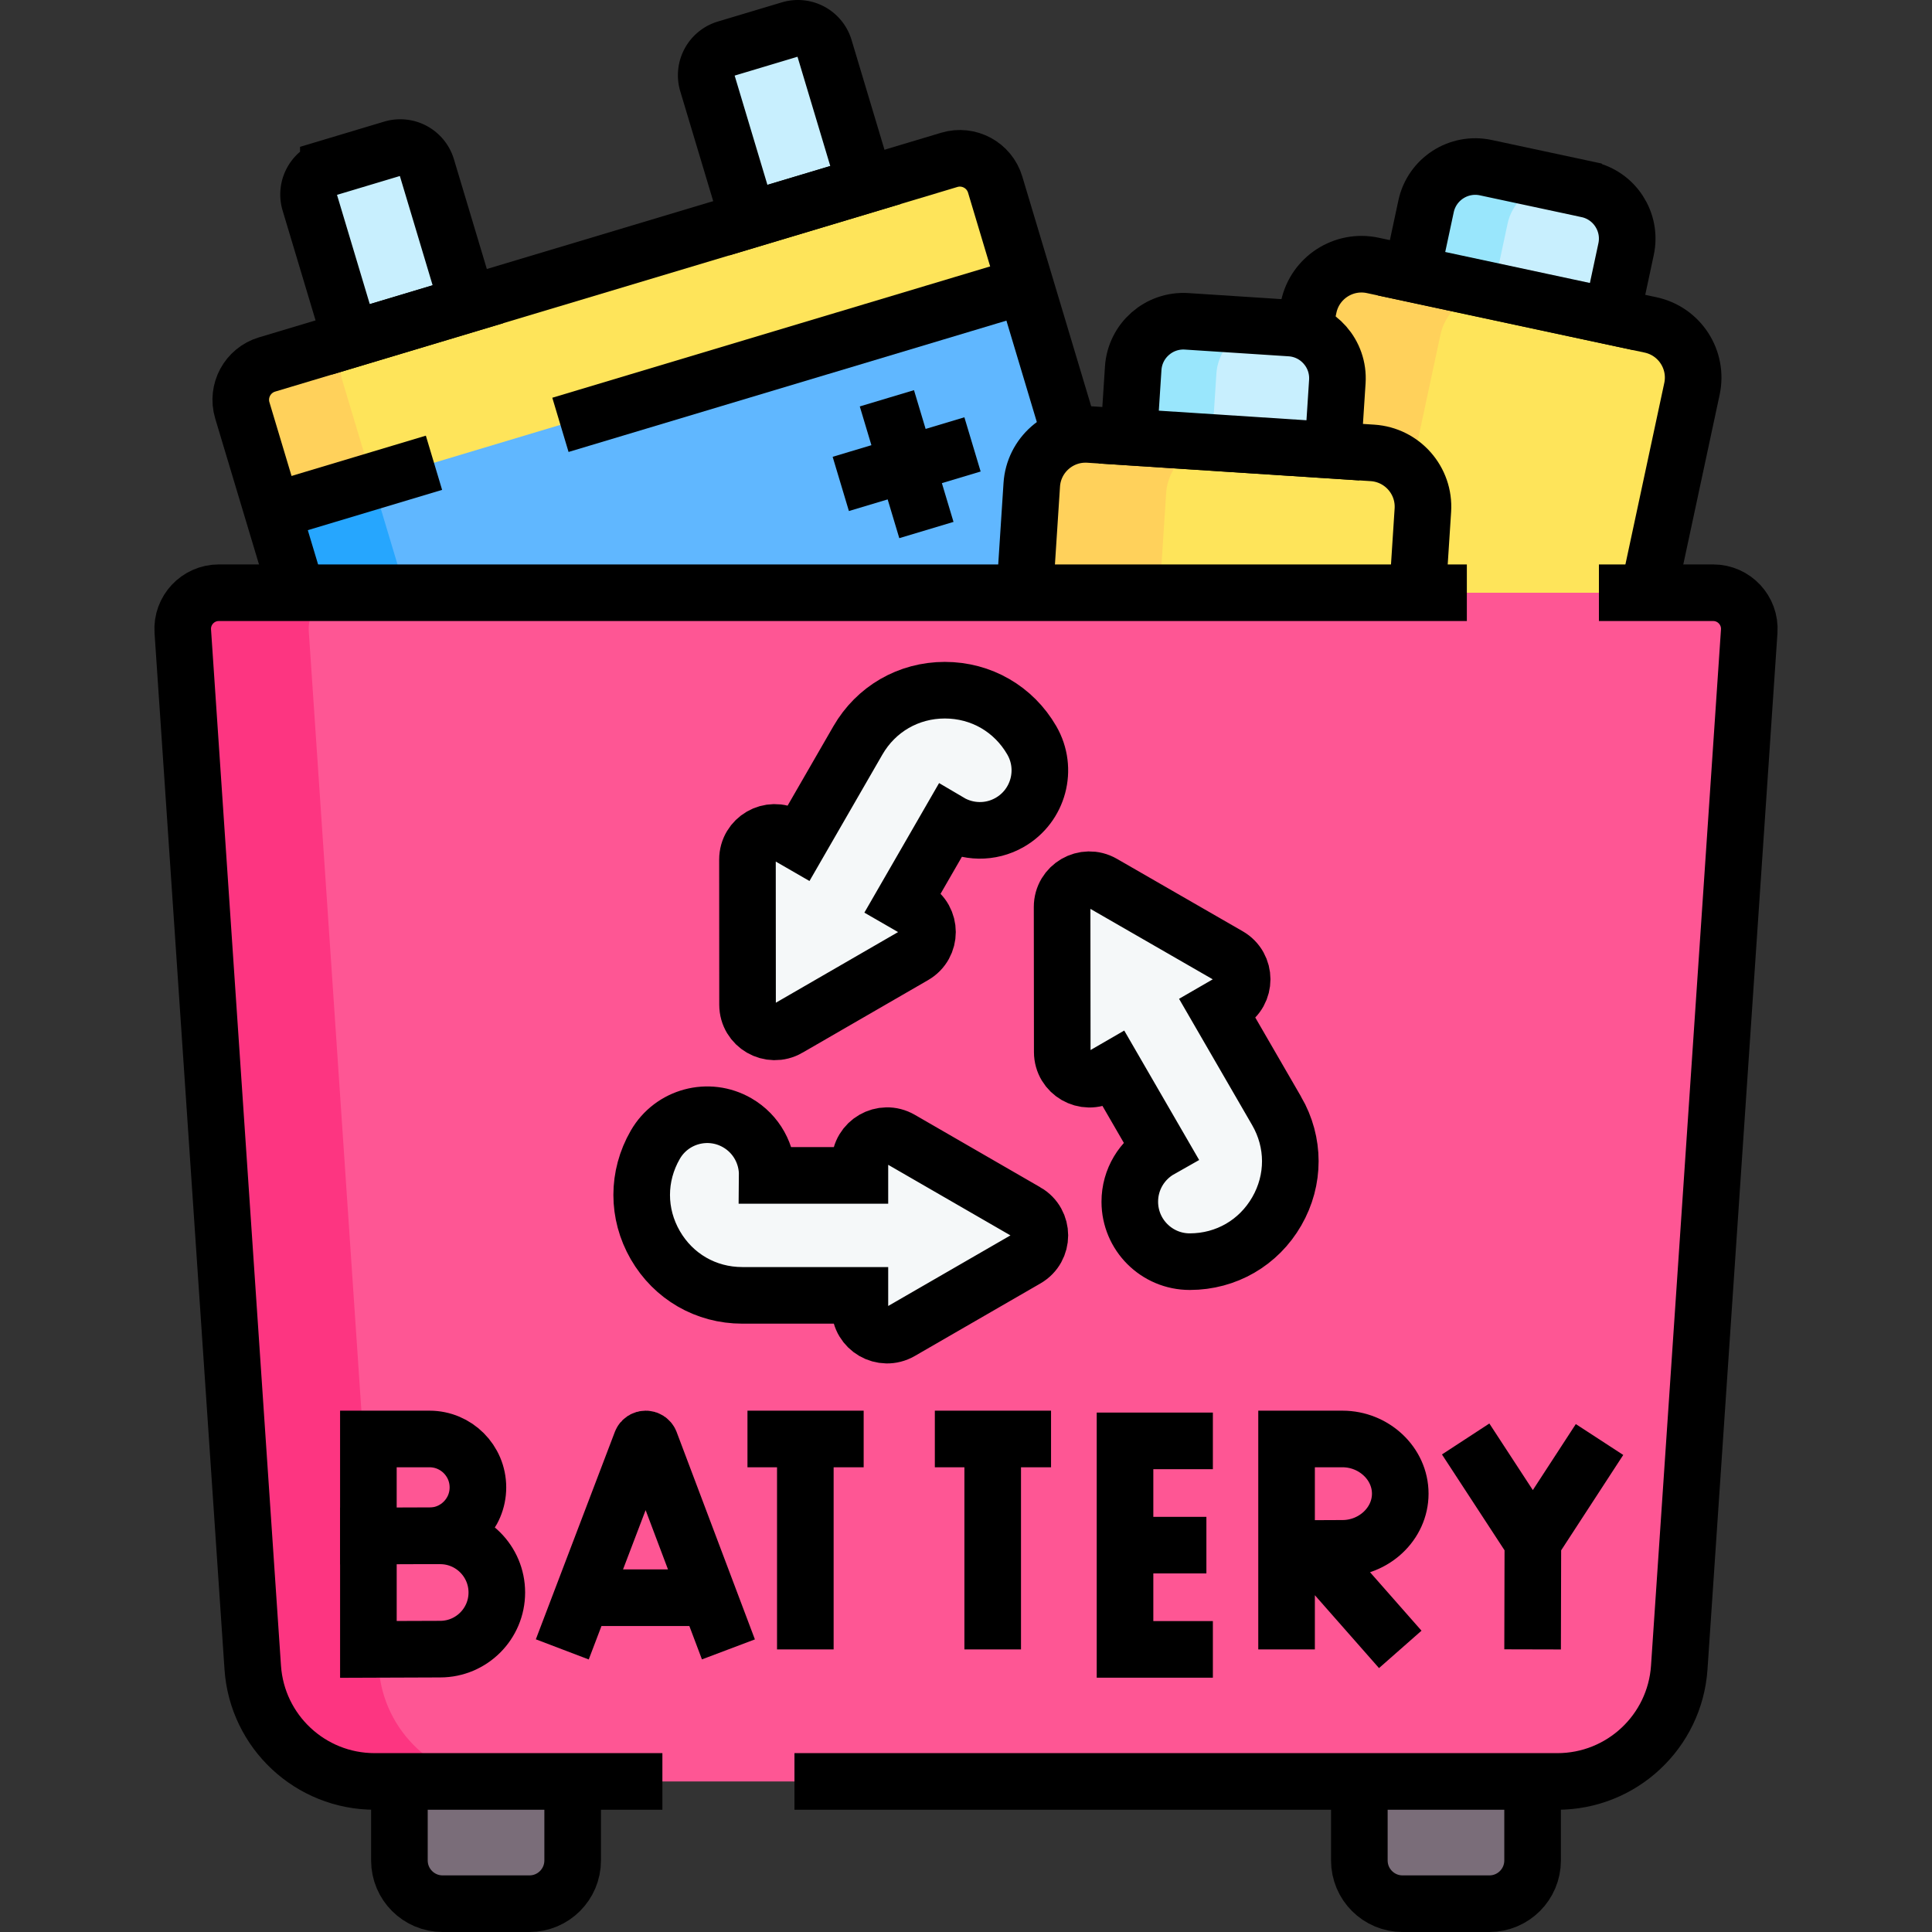 <svg xmlns="http://www.w3.org/2000/svg" x="0" y="0" viewBox="0 0 512 512"><rect x="0" y="0" width="512" height="512" fill="#333333" stroke="none"/><path d="m103.955 39.417-16.943 5.081a7.35 7.35 0 0 0-4.929 9.153l14.401 48.016 31.025-9.305-14.401-48.016a7.351 7.351 0 0 0-9.153-4.929zM209.336 7.812l-16.943 5.081a7.35 7.35 0 0 0-4.929 9.153l14.401 48.016 31.025-9.305-14.401-48.016a7.35 7.35 0 0 0-9.153-4.929z" fill="#c8effe"></path><path d="m263.724 48.919 8.012 26.714-94.48 47.496-105.024 12.338-8.012-26.714a9.764 9.764 0 0 1 6.551-12.164l180.797-54.224c5.163-1.548 10.604 1.382 12.156 6.554z" fill="#fee45a"></path><path d="m189.805 116.815-12.546 6.31-105.027 12.342-8.012-26.714a9.764 9.764 0 0 1 6.551-12.164l26.493-7.946a9.764 9.764 0 0 0-6.551 12.164l8.012 26.714 91.08-10.706z" fill="#ffd15b"></path><path d="M85.086 103.02h208.283v120.052H85.086z" transform="rotate(-16.697 189.207 163.034)" fill="#60b7ff"></path><path d="M88.893 128.964h27.659v120.052H88.893z" transform="rotate(-16.697 102.71 188.975)" fill="#26a6fe"></path><path d="m78.716 157.081-14.5-48.328c-1.55-5.17 1.39-10.61 6.55-12.16L251.57 42.365c5.16-1.55 10.61 1.39 12.16 6.55l20.019 66.758" fill="none" stroke="currentColor" stroke-width="15" strokelßinecap="round"></path><path d="m103.955 39.417-16.943 5.081a7.35 7.35 0 0 0-4.929 9.153l10.882 36.284 31.025-9.305-10.882-36.284a7.351 7.351 0 0 0-9.153-4.929zM209.336 7.812l-16.943 5.081a7.35 7.35 0 0 0-4.929 9.153l10.882 36.284 31.025-9.305-10.882-36.284a7.35 7.35 0 0 0-9.153-4.929zM271.74 75.63l-123.22 36.96M115.01 122.64l-42.78 12.83M222.814 128.244l34.912-10.471M235.035 105.553l10.47 34.911" fill="none" stroke="currentColor" stroke-width="15" strokelßinecap="round"></path><path d="m437.405 86.1-73.613-15.762c-7.718-1.653-15.314 3.264-16.967 10.982l-25.15 117.455c-1.653 7.718 3.264 15.314 10.982 16.967l73.613 15.762c7.718 1.653 15.314-3.264 16.967-10.982l25.15-117.455c1.653-7.719-3.264-15.315-10.982-16.967z" fill="#fee45a"></path><path d="m367.545 223.208-34.888-7.47c-7.715-1.652-12.633-9.25-10.981-16.965l25.15-117.453c1.654-7.725 9.25-12.633 16.965-10.981l34.888 7.47c-7.715-1.652-15.311 3.256-16.965 10.981l-25.149 117.454c-1.653 7.714 3.265 15.312 10.98 16.964z" fill="#ffd15b"></path><path d="m345.477 87.654 1.35-6.33c1.65-7.72 9.25-12.64 16.969-10.99l73.608 15.769c7.72 1.65 12.64 9.24 10.98 16.959l-11.57 54.018" fill="none" stroke="currentColor" stroke-width="15" strokelßinecap="round"></path><path d="m420.678 50.197-26.924-5.765c-7.203-1.542-14.292 3.046-15.834 10.249l-3.825 17.862 53.008 11.35 3.825-17.862c1.542-7.203-3.047-14.292-10.25-15.834z" fill="#c8effe"></path><path d="M415.356 49.055c-7.206-1.543-14.294 3.044-15.837 10.251l-3.825 17.864-21.6-4.625 3.825-17.864c1.543-7.206 8.63-11.794 15.837-10.251l21.6 4.625z" fill="#99e6fc"></path><path d="m420.678 50.197-26.924-5.765c-7.203-1.542-14.292 3.046-15.834 10.249l-3.825 17.862 53.008 11.35 3.825-17.862c1.542-7.203-3.047-14.292-10.25-15.834z" fill="none" stroke="currentColor" stroke-width="15" strokelßinecap="round"></path><path d="m363.738 120.026-75.123-4.88c-7.876-.512-14.676 5.459-15.188 13.335l-7.786 119.865c-.512 7.876 5.458 14.676 13.335 15.188l75.123 4.88c7.876.512 14.676-5.458 15.188-13.335l7.786-119.865c.511-7.876-5.459-14.676-13.335-15.188z" fill="#fee45a"></path><path d="m314.578 265.843-35.604-2.313c-7.873-.511-13.845-7.313-13.333-15.186l7.786-119.863c.512-7.883 7.313-13.845 15.186-13.333l35.604 2.313c-7.873-.511-14.674 5.45-15.186 13.333l-7.786 119.863c-.511 7.873 5.46 14.675 13.333 15.186z" fill="#ffd15b"></path><path d="m375.656 157.081 1.42-21.869c.51-7.87-5.46-14.67-13.34-15.189l-75.118-4.88c-7.88-.51-14.68 5.46-15.19 13.34l-1.86 28.599" fill="none" stroke="currentColor" stroke-width="15" strokelßinecap="round"></path><path d="m341.964 86.94-27.477-1.785c-7.351-.477-13.697 5.094-14.174 12.445l-1.184 18.229 54.096 3.514 1.184-18.229c.477-7.35-5.095-13.696-12.445-14.174z" fill="#c8effe"></path><path d="M336.532 86.585c-7.354-.478-13.698 5.092-14.176 12.447l-1.184 18.231-22.043-1.432 1.184-18.231c.478-7.354 6.822-12.924 14.176-12.447l22.043 1.432z" fill="#99e6fc"></path><path d="m341.964 86.94-27.477-1.785c-7.351-.477-13.697 5.094-14.174 12.445l-1.184 18.229 54.096 3.514 1.184-18.229c.477-7.35-5.095-13.696-12.445-14.174z" fill="none" stroke="currentColor" stroke-width="15" strokelßinecap="round"></path><path d="M140.302 504.5h-22.996c-6.328 0-11.458-5.13-11.458-11.458v-20.938l24.816-25.428 21.096 25.428v20.938c0 6.328-5.13 11.458-11.458 11.458zM394.694 504.5h-22.996c-6.328 0-11.458-5.13-11.458-11.458v-20.938l23.469-25.428 22.444 25.428v20.938c0 6.328-5.13 11.458-11.459 11.458z" fill="#7a6d79"></path><path d="M454.011 157.077H57.989c-5.54 0-9.924 4.689-9.55 10.217l18.545 274.612c1.148 16.997 15.27 30.197 32.305 30.197h313.422c17.036 0 31.158-13.2 32.305-30.197l18.545-274.612c.374-5.528-4.009-10.217-9.55-10.217z" fill="#fe5694"></path><path d="M132.676 472.104H99.287c-17.039 0-31.159-13.2-32.309-30.199l-18.54-274.611c-.37-5.52 4.01-10.21 9.55-10.21h33.389c-5.54 0-9.93 4.69-9.55 10.21l18.539 274.611c1.151 16.999 15.27 30.199 32.31 30.199z" fill="#fd3581"></path><path d="M175.54 472.1H99.29c-17.04 0-31.16-13.2-32.31-30.19L48.44 167.29c-.37-5.52 4.01-10.21 9.55-10.21h330.74M423.73 157.08h30.28c5.54 0 9.92 4.69 9.55 10.21l-18.54 274.62c-1.15 16.99-15.27 30.19-32.31 30.19H210.54M140.302 504.5h-22.996c-6.328 0-11.458-5.13-11.458-11.458v-20.938h45.913v20.938c-.001 6.328-5.131 11.458-11.459 11.458zM394.694 504.5h-22.996c-6.328 0-11.458-5.13-11.458-11.458v-20.938h45.913v20.938c0 6.328-5.13 11.458-11.459 11.458z" fill="none" stroke="currentColor" stroke-width="15" strokelßinecap="round"></path><path d="m271.972 321.153-33.284-19.219c-4.803-2.773-10.807.693-10.807 6.239v3.325h-24.558c.059-5.552-2.798-10.975-7.949-13.949-7.602-4.389-17.323-1.784-21.711 5.818-4.811 8.332-4.811 18.28 0 26.612 4.811 8.332 13.426 13.306 23.047 13.306h31.171v3.327c0 5.546 6.004 9.013 10.807 6.239l33.284-19.22c4.802-2.773 4.802-9.705 0-12.478zM338.323 294.411l-15.613-26.979 2.879-1.666c4.8-2.778 4.793-9.711-.013-12.479l-33.307-19.18c-4.806-2.767-10.805.705-10.8 6.251l.038 38.434c.006 5.546 6.013 9.007 10.813 6.228l2.878-1.666 12.301 21.255c-4.836 2.73-8.098 7.918-8.092 13.867.009 8.773 7.123 15.877 15.894 15.877h.017c9.621-.01 18.231-4.994 23.034-13.33 4.8-8.337 4.79-18.285-.029-26.612zM208.919 272.48l33.276-19.232c4.802-2.775 4.799-9.708-.006-12.479l-2.88-1.661 12.268-21.274c4.782 2.826 10.905 3.059 16.053.083 7.6-4.392 10.201-14.114 5.808-21.714-4.813-8.326-13.425-13.295-23.04-13.295h-.013c-9.621.004-18.234 4.983-23.042 13.318l-15.571 27.003-2.882-1.662c-4.805-2.771-10.807.699-10.804 6.245l.023 38.435c.003 5.545 6.008 9.008 10.81 6.233z" fill="#f5f8f9"></path><path d="m271.972 321.153-33.284-19.219c-4.803-2.773-10.807.693-10.807 6.239v3.325h-24.558c.059-5.552-2.798-10.975-7.949-13.949-7.602-4.389-17.323-1.784-21.711 5.818-4.811 8.332-4.811 18.28 0 26.612 4.811 8.332 13.426 13.306 23.047 13.306h31.171v3.327c0 5.546 6.004 9.013 10.807 6.239l33.284-19.22c4.802-2.773 4.802-9.705 0-12.478zM338.323 294.411l-15.613-26.979 2.879-1.666c4.8-2.778 4.793-9.711-.013-12.479l-33.307-19.18c-4.806-2.767-10.805.705-10.8 6.251l.038 38.434c.006 5.546 6.013 9.007 10.813 6.228l2.878-1.666 12.301 21.255c-4.836 2.73-8.098 7.918-8.092 13.867.009 8.773 7.123 15.877 15.894 15.877h.017c9.621-.01 18.231-4.994 23.034-13.33 4.8-8.337 4.79-18.285-.029-26.612zM208.919 272.48l33.276-19.232c4.802-2.775 4.799-9.708-.006-12.479l-2.88-1.661 12.268-21.274c4.782 2.826 10.905 3.059 16.053.083 7.6-4.392 10.201-14.114 5.808-21.714-4.813-8.326-13.425-13.295-23.04-13.295h-.013c-9.621.004-18.234 4.983-23.042 13.318l-15.571 27.003-2.882-1.662c-4.805-2.771-10.807.699-10.804 6.245l.023 38.435c.003 5.545 6.008 9.008 10.81 6.233zM149.013 437.105l20.939-54.977c.428-1.046 1.909-1.048 2.339-.002l20.748 54.979M155.544 423.413h31.07M321.423 381.852h-23.281v55.253h23.281M319.707 409.478h-21.565M126.654 394.174c0 7.086-5.745 12.831-12.831 12.831-3.514 0-16.198.057-16.198.057v-25.719h16.198c7.087 0 12.831 5.744 12.831 12.831z" fill="none" stroke="currentColor" stroke-width="15" strokelßinecap="round"></path><path d="M131.662 422.029c0 8.29-6.72 15.009-15.009 15.009-4.111 0-19.026.066-19.026.066v-30.085h19.026c8.289.001 15.009 6.721 15.009 15.01zM388.414 381.343l17.812 27.278 17.665-27.137M406.156 437.105l.07-28.484M198.086 381.343h30.795M213.421 383.123v53.982M247.742 381.343h30.795M263.077 383.123v53.982M347.659 410.491l23.424 26.614M340.953 410.391v26.714M340.953 381.343h14.818c8.294 0 15.312 6.488 15.312 14.492s-7.018 14.492-15.312 14.492c-4.113 0-14.818.064-14.818.064v-29.048z" fill="none" stroke="currentColor" stroke-width="15" strokelßinecap="round"></path></svg>